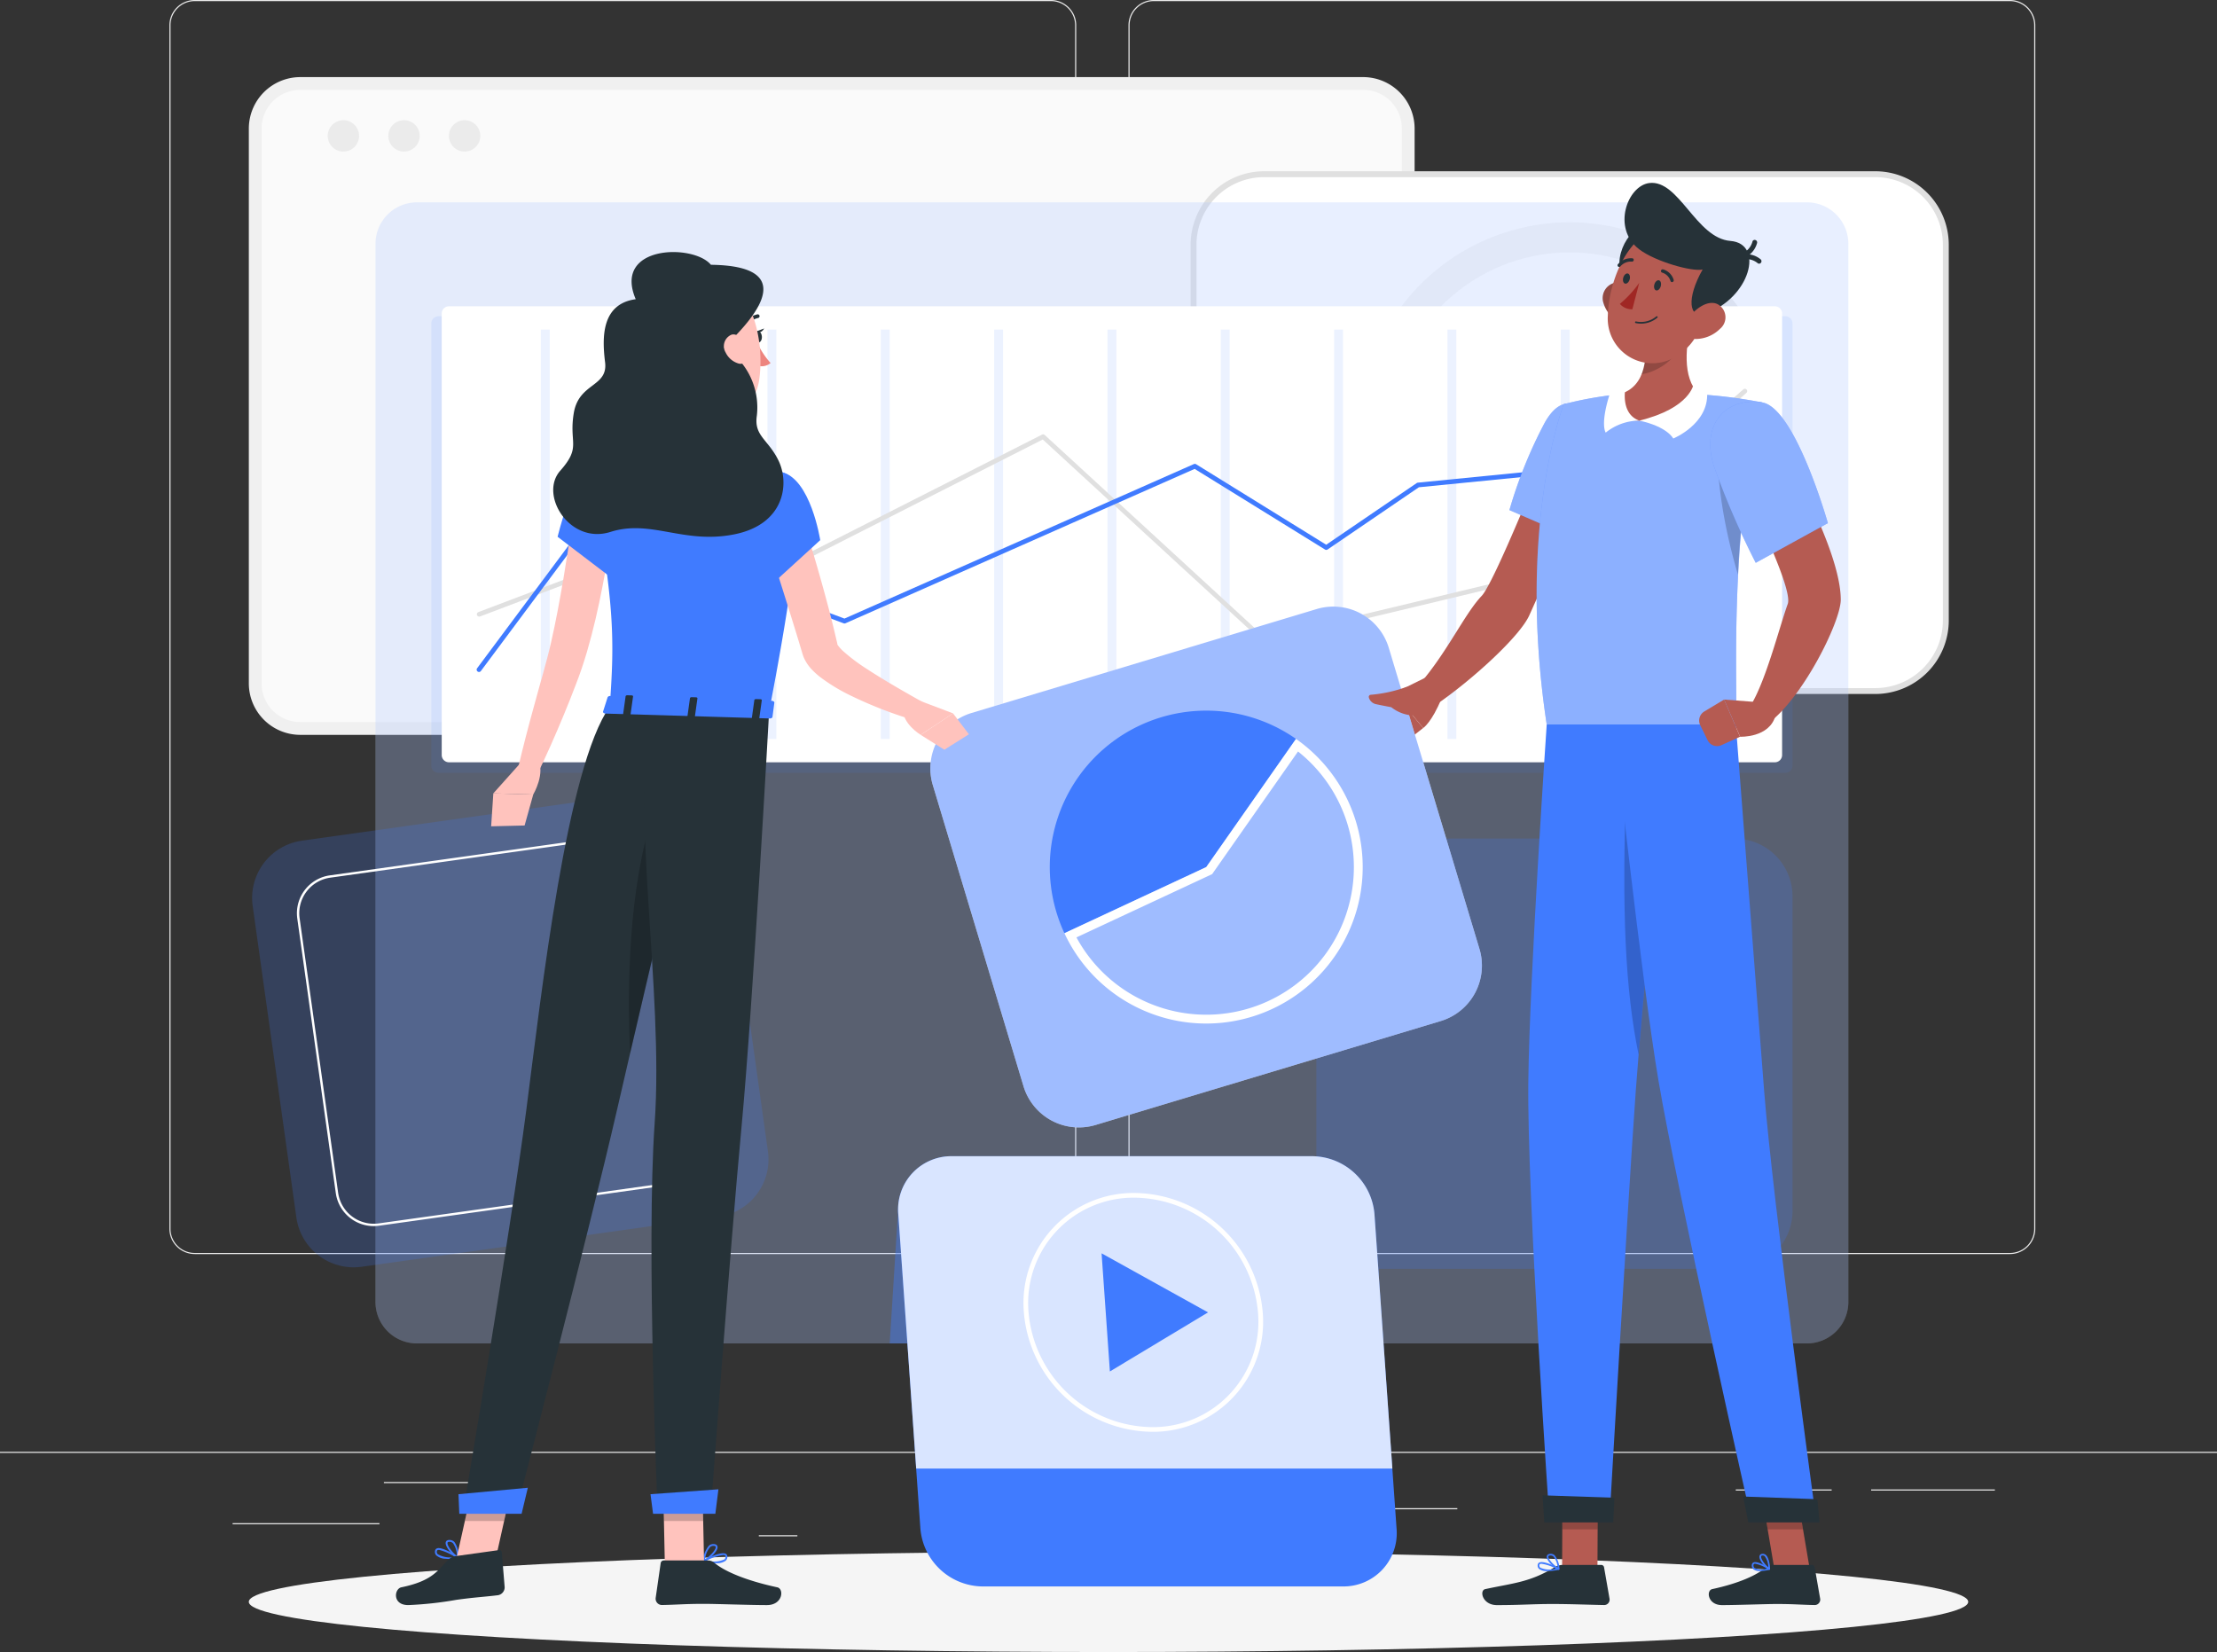 <svg xmlns="http://www.w3.org/2000/svg" width="272.299" height="202.922" viewBox="0 0 272.299 202.922"><rect x="0" y="0" width="272.299" height="202.922" fill="#333333" stroke="none"/><g id="_7182241_3582338" data-name="7182241_3582338" transform="translate(0 -54.952)"><g id="Background_Complete" transform="translate(0 54.952)"><g id="Group_3003" data-name="Group 3003"><rect id="Rectangle_2291" data-name="Rectangle 2291" width="272.299" height="0.136" transform="translate(0 178.326)" fill="#ebebeb"></rect><rect id="Rectangle_2292" data-name="Rectangle 2292" width="18.038" height="0.136" transform="translate(28.569 187.092)" fill="#ebebeb"></rect><rect id="Rectangle_2293" data-name="Rectangle 2293" width="4.734" height="0.136" transform="translate(93.202 188.57)" fill="#ebebeb"></rect><rect id="Rectangle_2294" data-name="Rectangle 2294" width="13.843" height="0.136" transform="translate(47.152 182.035)" fill="#ebebeb"></rect><rect id="Rectangle_2295" data-name="Rectangle 2295" width="15.195" height="0.136" transform="translate(229.82 182.95)" fill="#ebebeb"></rect><rect id="Rectangle_2296" data-name="Rectangle 2296" width="11.777" height="0.136" transform="translate(213.194 182.95)" fill="#ebebeb"></rect><rect id="Rectangle_2297" data-name="Rectangle 2297" width="28.022" height="0.136" transform="translate(150.97 185.25)" fill="#ebebeb"></rect><path id="Path_1824" data-name="Path 1824" d="M146.477,208.99H41.316a3.112,3.112,0,0,1-3.109-3.109V58.061a3.112,3.112,0,0,1,3.109-3.109H146.477a3.112,3.112,0,0,1,3.108,3.109V205.882A3.112,3.112,0,0,1,146.477,208.99ZM41.316,55.089a2.975,2.975,0,0,0-2.972,2.972V205.882a2.975,2.975,0,0,0,2.972,2.972H146.477a2.975,2.975,0,0,0,2.972-2.972V58.061a2.976,2.976,0,0,0-2.972-2.972H41.316Z" transform="translate(-17.4 -54.952)" fill="#ebebeb"></path><path id="Path_1825" data-name="Path 1825" d="M362.774,208.99H257.613a3.112,3.112,0,0,1-3.108-3.109V58.061a3.112,3.112,0,0,1,3.108-3.109H362.774a3.112,3.112,0,0,1,3.109,3.109V205.882A3.112,3.112,0,0,1,362.774,208.99ZM257.613,55.089a2.975,2.975,0,0,0-2.972,2.972V205.882a2.975,2.975,0,0,0,2.972,2.972H362.774a2.975,2.975,0,0,0,2.972-2.972V58.061a2.976,2.976,0,0,0-2.972-2.972H257.613Z" transform="translate(-115.902 -54.952)" fill="#ebebeb"></path></g><g id="Group_3008" data-name="Group 3008" transform="translate(30.558 9.466)"><g id="Group_3004" data-name="Group 3004"><path id="Path_1826" data-name="Path 1826" d="M193,153.13H62.416a6.323,6.323,0,0,1-6.3-6.3V78.638a6.323,6.323,0,0,1,6.3-6.3H193a6.324,6.324,0,0,1,6.3,6.3v68.187A6.323,6.323,0,0,1,193,153.13Z" transform="translate(-56.111 -72.333)" fill="#f0f0f0"></path><path id="Path_1827" data-name="Path 1827" d="M63.734,152.872a4.733,4.733,0,0,1-4.728-4.728V79.956a4.733,4.733,0,0,1,4.728-4.728H194.321a4.734,4.734,0,0,1,4.729,4.728v68.187a4.734,4.734,0,0,1-4.729,4.728Z" transform="translate(-57.429 -73.651)" fill="#fafafa"></path><circle id="Ellipse_37" data-name="Ellipse 37" cx="1.926" cy="1.926" r="1.926" transform="translate(9.691 5.299)" fill="#ebebeb"></circle><circle id="Ellipse_38" data-name="Ellipse 38" cx="1.926" cy="1.926" r="1.926" transform="translate(17.137 5.299)" fill="#ebebeb"></circle><circle id="Ellipse_39" data-name="Ellipse 39" cx="1.926" cy="1.926" r="1.926" transform="translate(24.583 5.299)" fill="#ebebeb"></circle></g><g id="Group_3007" data-name="Group 3007" transform="translate(115.675 11.568)"><g id="Group_3005" data-name="Group 3005"><path id="Path_1828" data-name="Path 1828" d="M352.915,157.724H277.84a8.688,8.688,0,0,1-8.662-8.662V102.9a8.688,8.688,0,0,1,8.662-8.662h75.075a8.688,8.688,0,0,1,8.662,8.662v46.162A8.687,8.687,0,0,1,352.915,157.724Z" transform="translate(-268.817 -93.876)" fill="#fff"></path><path id="Path_1829" data-name="Path 1829" d="M352.613,157.784H277.538a9.034,9.034,0,0,1-9.023-9.023V102.6a9.034,9.034,0,0,1,9.023-9.023h75.075a9.034,9.034,0,0,1,9.023,9.023v46.162A9.034,9.034,0,0,1,352.613,157.784ZM277.538,94.3a8.311,8.311,0,0,0-8.3,8.3V148.76a8.311,8.311,0,0,0,8.3,8.3h75.075a8.311,8.311,0,0,0,8.3-8.3V102.6a8.311,8.311,0,0,0-8.3-8.3H277.538Z" transform="translate(-268.515 -93.575)" fill="#e0e0e0"></path></g><g id="Group_3006" data-name="Group 3006" transform="translate(20.736 6.299)"><path id="Path_1830" data-name="Path 1830" d="M326.859,183.5a25.856,25.856,0,0,1-10.579-8.176l2.931-2.232a22.147,22.147,0,0,0,38.042-4.875l3.4,1.422A25.951,25.951,0,0,1,326.859,183.5Z" transform="translate(-311.004 -133.864)" fill="#e0e0e0"></path><path id="Path_1831" data-name="Path 1831" d="M384.975,142.563l-3.4-1.422a22.133,22.133,0,0,0-11.888-28.963l1.426-3.41a25.828,25.828,0,0,1,13.862,33.794Z" transform="translate(-335.325 -106.793)" fill="#ebebeb"></path><path id="Path_1832" data-name="Path 1832" d="M311.868,146.6a25.828,25.828,0,0,1,30.512-39.48l-1.426,3.41a22.133,22.133,0,0,0-29.018,28.818,22.393,22.393,0,0,0,2.863,5.021Z" transform="translate(-306.592 -105.141)" fill="#f5f5f5"></path></g></g></g></g><g id="Shadow_1_" transform="translate(30.558 245.541)"><ellipse id="_x3C_Path_x3E__288_" cx="105.592" cy="6.166" rx="105.592" ry="6.166" fill="#f5f5f5"></ellipse></g><g id="Dashboard" transform="translate(46.118 79.806)"><g id="Group_3015" data-name="Group 3015"><g id="Group_3009" data-name="Group 3009" opacity="0.3"><path id="Path_1833" data-name="Path 1833" d="M260.492,240.749H89.776a5.092,5.092,0,0,1-5.093-5.093V105.682a5.092,5.092,0,0,1,5.093-5.093H260.492a5.092,5.092,0,0,1,5.093,5.093V235.656A5.093,5.093,0,0,1,260.492,240.749Z" transform="translate(-84.683 -100.589)" fill="#fff"></path><path id="Path_1834" data-name="Path 1834" d="M260.492,240.749H89.776a5.092,5.092,0,0,1-5.093-5.093V105.682a5.092,5.092,0,0,1,5.093-5.093H260.492a5.092,5.092,0,0,1,5.093,5.093V235.656A5.093,5.093,0,0,1,260.492,240.749Z" transform="translate(-84.683 -100.589)" fill="#407bff" opacity="0.4"></path></g><g id="Group_3012" data-name="Group 3012" transform="translate(6.854 12.767)"><path id="Path_1835" data-name="Path 1835" d="M263.57,182.366H98.161a.892.892,0,0,1-.892-.892V127.166a.892.892,0,0,1,.892-.892H263.57a.892.892,0,0,1,.892.892v54.308A.892.892,0,0,1,263.57,182.366Z" transform="translate(-97.269 -125.053)" fill="#407bff" opacity="0.1"></path><path id="Path_1836" data-name="Path 1836" d="M263.36,180.044H100.513a.892.892,0,0,1-.892-.892V124.924a.892.892,0,0,1,.892-.892H263.36a.892.892,0,0,1,.892.892v54.228A.892.892,0,0,1,263.36,180.044Z" transform="translate(-98.34 -124.032)" fill="#fff"></path><g id="Group_3010" data-name="Group 3010" transform="translate(13.452 2.863)"><rect id="Rectangle_2298" data-name="Rectangle 2298" width="1.092" height="50.286" fill="#407bff" opacity="0.1"></rect><rect id="Rectangle_2299" data-name="Rectangle 2299" width="1.092" height="50.286" transform="translate(13.92)" fill="#407bff" opacity="0.1"></rect><rect id="Rectangle_2300" data-name="Rectangle 2300" width="1.092" height="50.286" transform="translate(27.839)" fill="#407bff" opacity="0.1"></rect><rect id="Rectangle_2301" data-name="Rectangle 2301" width="1.092" height="50.286" transform="translate(41.759)" fill="#407bff" opacity="0.1"></rect><rect id="Rectangle_2302" data-name="Rectangle 2302" width="1.092" height="50.286" transform="translate(55.679)" fill="#407bff" opacity="0.1"></rect><rect id="Rectangle_2303" data-name="Rectangle 2303" width="1.092" height="50.286" transform="translate(69.599)" fill="#407bff" opacity="0.1"></rect><rect id="Rectangle_2304" data-name="Rectangle 2304" width="1.092" height="50.286" transform="translate(83.518)" fill="#407bff" opacity="0.1"></rect><rect id="Rectangle_2305" data-name="Rectangle 2305" width="1.092" height="50.286" transform="translate(97.438)" fill="#407bff" opacity="0.1"></rect><rect id="Rectangle_2306" data-name="Rectangle 2306" width="1.092" height="50.286" transform="translate(111.358)" fill="#407bff" opacity="0.1"></rect><rect id="Rectangle_2307" data-name="Rectangle 2307" width="1.092" height="50.286" transform="translate(125.277)" fill="#407bff" opacity="0.1"></rect><rect id="Rectangle_2308" data-name="Rectangle 2308" width="1.092" height="50.286" transform="translate(139.197)" fill="#407bff" opacity="0.1"></rect></g><g id="Group_3011" data-name="Group 3011" transform="translate(5.573 10.132)"><path id="Path_1837" data-name="Path 1837" d="M204.3,173.835a.288.288,0,0,1-.195-.076l-27.072-24.89L148.579,163.3a.289.289,0,0,1-.235.011l-10.484-4.06-29.967,11.364a.289.289,0,0,1-.2-.54l30.07-11.4a.29.29,0,0,1,.206,0l10.467,4.053,28.512-14.461a.289.289,0,0,1,.326.045l27.106,24.922,32.912-7.891,25.782-22.63a.288.288,0,1,1,.38.433l-25.835,22.677a.281.281,0,0,1-.123.064l-33.131,7.943A.223.223,0,0,1,204.3,173.835Z" transform="translate(-107.502 -142.637)" fill="#e0e0e0"></path><path id="Path_1838" data-name="Path 1838" d="M107.79,183.744a.288.288,0,0,1-.231-.46l13.259-17.793a.29.29,0,0,1,.332-.1l31.526,11.794,42.918-18.978a.29.29,0,0,1,.268.018l15.983,9.89,11.12-7.577a.289.289,0,0,1,.134-.048l40.133-3.972a.288.288,0,1,1,.057.573l-40.059,3.965L212.016,168.7a.29.29,0,0,1-.314.007L195.688,158.8,152.8,177.762a.285.285,0,0,1-.218.007l-31.434-11.76-13.13,17.62A.284.284,0,0,1,107.79,183.744Z" transform="translate(-107.502 -148.958)" fill="#407bff"></path></g></g><path id="Path_1839" data-name="Path 1839" d="M348.256,296.94H303.991a7.11,7.11,0,0,1-7.11-7.11V251.2a7.111,7.111,0,0,1,7.11-7.111h44.264a7.11,7.11,0,0,1,7.11,7.111V289.83A7.11,7.11,0,0,1,348.256,296.94Z" transform="translate(-181.318 -165.941)" fill="#407bff" opacity="0.2"></path><g id="Group_3014" data-name="Group 3014" transform="translate(63.158 117.163)"><path id="Path_1840" data-name="Path 1840" d="M209.35,328.327l-7.66-.544-1.036,16.431h8.7Z" transform="translate(-200.654 -321.217)" fill="#407bff" opacity="0.4"></path><g id="Group_3013" data-name="Group 3013" transform="translate(1.036)"><path id="Path_1841" data-name="Path 1841" d="M257.167,368.574H212.9a7.749,7.749,0,0,1-7.611-7.11l-2.718-38.627a6.541,6.541,0,0,1,6.61-7.111h44.264a7.75,7.75,0,0,1,7.611,7.111l2.718,38.627A6.54,6.54,0,0,1,257.167,368.574Z" transform="translate(-202.556 -315.726)" fill="#407bff"></path><path id="Path_1842" data-name="Path 1842" d="M253.449,315.726H209.184a6.541,6.541,0,0,0-6.61,7.11l2.2,31.26h58.486l-2.2-31.26A7.75,7.75,0,0,0,253.449,315.726Z" transform="translate(-202.556 -315.726)" fill="#fff" opacity="0.8"></path><path id="Path_1843" data-name="Path 1843" d="M246.561,353.357a15.983,15.983,0,0,1-15.678-14.647,13.515,13.515,0,0,1,13.656-14.688,15.983,15.983,0,0,1,15.678,14.647,13.515,13.515,0,0,1-13.656,14.688ZM244.538,324.6a12.939,12.939,0,0,0-13.08,14.071,15.4,15.4,0,0,0,15.1,14.111,12.939,12.939,0,0,0,13.08-14.071h0A15.4,15.4,0,0,0,244.538,324.6Z" transform="translate(-215.439 -319.504)" fill="#fff"></path><path id="Path_1844" data-name="Path 1844" d="M261.515,344.889l-13.075-7.255,1.021,14.509Z" transform="translate(-223.452 -325.703)" fill="#407bff"></path></g></g></g></g><g id="Character_2" transform="translate(114.268 77.414)"><g id="Group_3021" data-name="Group 3021" transform="translate(0 0)"><path id="Path_1845" data-name="Path 1845" d="M356.642,400.422H352.3l.047-10.057h4.342Z" transform="translate(-274.706 -230.162)" fill="#b55b52"></path><path id="Path_1846" data-name="Path 1846" d="M403.094,400.422h-4.343l-1.7-10.057h4.343Z" transform="translate(-295.085 -230.162)" fill="#b55b52"></path><path id="Path_1847" data-name="Path 1847" d="M393.151,407.907h4.879a.357.357,0,0,1,.356.3l.674,3.86a.674.674,0,0,1-.673.772c-1.7-.029-2.524-.129-4.67-.129-1.32,0-4.88.137-6.7.137-1.783,0-1.975-1.8-1.221-1.965,3.381-.732,5.523-1.741,6.64-2.7A1.1,1.1,0,0,1,393.151,407.907Z" transform="translate(-289.769 -238.151)" fill="#263238"></path><path id="Path_1848" data-name="Path 1848" d="M344.154,407.907H348.9a.357.357,0,0,1,.356.3l.674,3.86a.666.666,0,0,1-.662.772c-1.71-.029-4.177-.129-6.327-.129-2.514,0-3.895.137-6.843.137-1.782,0-2.191-1.8-1.438-1.965,3.433-.743,5.413-.823,8.435-2.633A2.085,2.085,0,0,1,344.154,407.907Z" transform="translate(-266.508 -238.151)" fill="#263238"></path><path id="Path_1849" data-name="Path 1849" d="M341.535,159.057l-5.933-1.733s-6.308,15.806-7.861,17.435c-2.113,2.217-4.241,6.95-7.694,10.912a6.251,6.251,0,0,0,1.994,2.527c4.63-3.174,10.364-8.458,11.531-11.02C336.23,171.334,341.535,159.057,341.535,159.057Z" transform="translate(-260.018 -124.035)" fill="#b55b52"></path><path id="Path_1850" data-name="Path 1850" d="M352.609,151.173c1.686,3.756-3.312,11.732-3.312,11.732l-8.877-3.852a56.329,56.329,0,0,1,4.335-10.731C347.512,143.405,350.759,147.051,352.609,151.173Z" transform="translate(-269.296 -118.859)" fill="#407bff"></path><path id="Path_1851" data-name="Path 1851" d="M352.609,151.173c1.686,3.756-3.312,11.732-3.312,11.732l-8.877-3.852a56.329,56.329,0,0,1,4.335-10.731C347.512,143.405,350.759,147.051,352.609,151.173Z" transform="translate(-269.296 -118.859)" fill="#fff" opacity="0.4"></path><path id="Path_1852" data-name="Path 1852" d="M318.9,207.212l-4.487,2.213,3.576,4.289s1.052-.692,2.252-3.639Z" transform="translate(-257.452 -146.754)" fill="#b55b52"></path><path id="Path_1853" data-name="Path 1853" d="M310.737,216.446l.93.776a1.753,1.753,0,0,0,2.2.033l2.157-1.69-3.576-4.289-2.014,2.8A1.752,1.752,0,0,0,310.737,216.446Z" transform="translate(-255.491 -148.605)" fill="#b55b52"></path><g id="Group_3018" data-name="Group 3018" transform="translate(0 52.046)"><g id="Group_3016" data-name="Group 3016"><path id="Path_1854" data-name="Path 1854" d="M272.506,242.674l-42.384,12.764a7.11,7.11,0,0,1-8.859-4.758l-11.138-36.987a7.111,7.111,0,0,1,4.758-8.859l42.384-12.764a7.111,7.111,0,0,1,8.859,4.758l11.138,36.987A7.111,7.111,0,0,1,272.506,242.674Z" transform="translate(-209.821 -191.766)" fill="#fff"></path><path id="Path_1855" data-name="Path 1855" d="M272.506,242.674l-42.384,12.764a7.11,7.11,0,0,1-8.859-4.758l-11.138-36.987a7.111,7.111,0,0,1,4.758-8.859l42.384-12.764a7.111,7.111,0,0,1,8.859,4.758l11.138,36.987A7.111,7.111,0,0,1,272.506,242.674Z" transform="translate(-209.821 -191.766)" fill="#407bff" opacity="0.5"></path></g><g id="Group_3017" data-name="Group 3017" transform="translate(14.675 12.795)"><path id="Path_1856" data-name="Path 1856" d="M255.982,234.463l-17.419,8.123a19.22,19.22,0,0,1,28.443-23.866Z" transform="translate(-236.768 -215.26)" fill="#407bff"></path><path id="Path_1857" data-name="Path 1857" d="M268.755,223.155a18.179,18.179,0,0,1,1.548,1.38,18.131,18.131,0,1,1-28.763,21.456l16.4-7.649.265-.123.167-.239,10.381-14.825m-.248-1.544-11.024,15.744-17.419,8.123a19.219,19.219,0,1,0,28.443-23.867Z" transform="translate(-238.269 -218.152)" fill="#fff"></path></g></g><g id="Group_3019" data-name="Group 3019" transform="translate(77.617 160.205)"><path id="Path_1858" data-name="Path 1858" d="M352.367,390.37l-.025,5.183h4.344l.025-5.183Z" transform="translate(-352.342 -390.37)" opacity="0.2"></path><path id="Path_1859" data-name="Path 1859" d="M401.392,390.37h-4.344l.879,5.183h4.344Z" transform="translate(-372.701 -390.37)" opacity="0.2"></path></g><path id="Path_1860" data-name="Path 1860" d="M349.886,144.986s-5.793,14.922-2.09,39.343h23.227c.33-3.565-1.038-22.767,3.2-39.566a59.456,59.456,0,0,0-7.728-.982,85.128,85.128,0,0,0-9.874,0A44.679,44.679,0,0,0,349.886,144.986Z" transform="translate(-272.092 -117.801)" fill="#407bff"></path><path id="Path_1861" data-name="Path 1861" d="M349.886,144.986s-5.793,14.922-2.09,39.343h23.227c.33-3.565-1.038-22.767,3.2-39.566a59.456,59.456,0,0,0-7.728-.982,85.128,85.128,0,0,0-9.874,0A44.679,44.679,0,0,0,349.886,144.986Z" transform="translate(-272.092 -117.801)" fill="#fff" opacity="0.4"></path><path id="Path_1862" data-name="Path 1862" d="M387.581,151.181c-.518,2.764.038,9.38,2.306,17.024a112.184,112.184,0,0,1,2.535-19.5l0-.033C390.9,148.515,388.075,148.589,387.581,151.181Z" transform="translate(-290.692 -120.072)" opacity="0.2"></path><path id="Path_1863" data-name="Path 1863" d="M373.432,126.945c-.774,3.177-1.272,7.114.85,9.234,0,0-1.431,3.222-7.334,3.222-5.394,0-2.54-3.222-2.54-3.222,3.583-.846,3.607-5.227,3.108-7.7Z" transform="translate(-279.877 -110.2)" fill="#b55b52"></path><path id="Path_1864" data-name="Path 1864" d="M369.71,146.049c3.479.751,4.17,2.2,4.17,2.2s4.33-1.76,4.167-5.581c0,0-1.019-.623-1.662-1.13C376.386,141.542,376.006,144.518,369.71,146.049Z" transform="translate(-282.635 -116.847)" fill="#fff"></path><path id="Path_1865" data-name="Path 1865" d="M366.087,146.62a6.621,6.621,0,0,0-4.122,1.474s-.709-.919.477-4.7a13.118,13.118,0,0,1,1.921-.6S363.794,145.8,366.087,146.62Z" transform="translate(-279.012 -117.419)" fill="#fff"></path><path id="Path_1866" data-name="Path 1866" d="M370.512,128.488a9.545,9.545,0,0,1-.273,5.216,5.864,5.864,0,0,0,1.605-.486c2.042-.942,3.1-2.424,4.227-4.623.1-.563.225-1.115.357-1.648Z" transform="translate(-282.876 -110.201)" opacity="0.2"></path><g id="Group_3020" data-name="Group 3020" transform="translate(82.599 12.221)"><path id="Path_1867" data-name="Path 1867" d="M361.586,121.23a3.839,3.839,0,0,0,2,2.313c1.274.6,2.2-.521,2.085-1.875-.1-1.219-.889-3-2.283-3.028A1.932,1.932,0,0,0,361.586,121.23Z" transform="translate(-361.491 -118.639)" fill="#b55b52"></path><path id="Path_1868" data-name="Path 1868" d="M361.586,121.23a3.839,3.839,0,0,0,2,2.313c1.274.6,2.2-.521,2.085-1.875-.1-1.219-.889-3-2.283-3.028A1.932,1.932,0,0,0,361.586,121.23Z" transform="translate(-361.491 -118.639)" opacity="0.2"></path></g><path id="Path_1869" data-name="Path 1869" d="M367.863,106.966c-1.752-.642-4.574,5.8-.663,6.17S370.5,107.933,367.863,106.966Z" transform="translate(-280.594 -101.081)" fill="#263238"></path><path id="Path_1870" data-name="Path 1870" d="M375.717,113.516c-1.352,4.165-1.936,6.661-4.595,8.369a5.489,5.489,0,0,1-8.512-4.912c.095-3.986,2.291-10.127,6.788-10.919A5.614,5.614,0,0,1,375.717,113.516Z" transform="translate(-279.401 -100.643)" fill="#b55b52"></path><path id="Path_1871" data-name="Path 1871" d="M368.191,104.367c-3.4-2.583-1.461-7.812,1.225-8.148,3.649-.457,5.738,6.774,9.966,7.111s2.4,7.062-3.092,8.936c-2.021.689-2.336-1.874-.319-5.429C374.669,107.138,370.158,105.86,368.191,104.367Z" transform="translate(-281.116 -96.198)" fill="#263238"></path><path id="Path_1872" data-name="Path 1872" d="M369.233,127.175a3.076,3.076,0,0,0,2.262-.724.1.1,0,1,0-.139-.147,2.929,2.929,0,0,1-2.48.613.1.1,0,0,0-.123.081.1.1,0,0,0,.078.121A3.56,3.56,0,0,0,369.233,127.175Z" transform="translate(-282.198 -109.895)" fill="#263238"></path><path id="Path_1873" data-name="Path 1873" d="M384.319,126.461A4.268,4.268,0,0,1,381.4,127.7c-1.432.007-1.706-1.374-.938-2.536.691-1.045,2.269-2.309,3.528-1.758A1.828,1.828,0,0,1,384.319,126.461Z" transform="translate(-287.338 -108.526)" fill="#b55b52"></path><path id="Path_1874" data-name="Path 1874" d="M362.2,218.356s-.589,5.459-1.347,12.862c-.864,8.386-1.941,19.274-2.626,27.572,0,.042-.008.077-.009.113-.131,1.577-.249,3.052-.345,4.4-.972,13.531-3.243,52.909-3.243,52.909h-7.355s-2.772-40.184-2.606-53.959c.159-13.241,2.263-43.9,2.263-43.9Z" transform="translate(-271.226 -151.829)" fill="#407bff"></path><path id="Path_1875" data-name="Path 1875" d="M356.7,392.511c.034,0-.129,3.029-.129,3.029H348.1l-.213-3.325Z" transform="translate(-272.695 -231.005)" fill="#263238"></path><path id="Path_1876" data-name="Path 1876" d="M370.717,236.893c-.864,8.386-1.941,19.274-2.626,27.572,0,.042-.008.077-.009.113-1.619-7.865-2.121-17.65-1.493-33.76Z" transform="translate(-281.094 -157.504)" opacity="0.2"></path><path id="Path_1877" data-name="Path 1877" d="M363.959,218.356s3.386,31.377,5.5,43.81c2.313,13.615,11.425,54.048,11.425,54.048h7.954s-5.363-39.334-6.41-52.814c-1.137-14.63-3.48-45.044-3.48-45.044H363.959Z" transform="translate(-280.016 -151.829)" fill="#407bff"></path><path id="Path_1878" data-name="Path 1878" d="M402.234,392.815c.034,0,.276,2.848.276,2.848h-8.742l-.638-3.177Z" transform="translate(-293.3 -231.128)" fill="#263238"></path><path id="Path_1879" data-name="Path 1879" d="M373.866,118.877c-.089.344-.341.583-.561.535s-.327-.366-.238-.71.341-.583.562-.535S373.955,118.534,373.866,118.877Z" transform="translate(-284.149 -106.2)" fill="#263238"></path><path id="Path_1880" data-name="Path 1880" d="M366.854,117.344c-.089.344-.341.583-.561.535s-.327-.366-.238-.71.341-.583.561-.535S366.943,117,366.854,117.344Z" transform="translate(-280.956 -105.502)" fill="#263238"></path><path id="Path_1881" data-name="Path 1881" d="M367.708,118.745a13.449,13.449,0,0,1-2.378,2.586,1.918,1.918,0,0,0,1.534.661Z" transform="translate(-280.64 -106.466)" fill="#a02724"></path><path id="Path_1882" data-name="Path 1882" d="M375.9,117.259a.19.19,0,0,1-.128-.125,1.534,1.534,0,0,0-1.021-1.031.2.2,0,0,1-.145-.245.217.217,0,0,1,.253-.157,1.909,1.909,0,0,1,1.3,1.288.215.215,0,0,1-.132.265A.211.211,0,0,1,375.9,117.259Z" transform="translate(-284.863 -105.078)" fill="#263238"></path><path id="Path_1883" data-name="Path 1883" d="M392.272,110.98a.274.274,0,0,1,.173-.188,2.186,2.186,0,0,0,1.429-1.5.281.281,0,0,1,.344-.217.309.309,0,0,1,.233.354,2.722,2.722,0,0,1-1.784,1.911.306.306,0,0,1-.383-.178A.3.3,0,0,1,392.272,110.98Z" transform="translate(-292.905 -102.061)" fill="#263238"></path><path id="Path_1884" data-name="Path 1884" d="M394.654,113.441a.272.272,0,0,1-.251-.046,2.185,2.185,0,0,0-2.028-.41.281.281,0,0,1-.366-.175.309.309,0,0,1,.174-.386,2.721,2.721,0,0,1,2.568.487.306.306,0,0,1,.054.419A.291.291,0,0,1,394.654,113.441Z" transform="translate(-292.782 -103.527)" fill="#263238"></path><path id="Path_1885" data-name="Path 1885" d="M364.941,114.251a.189.189,0,0,1-.078-.045.206.206,0,0,1,0-.291,2.107,2.107,0,0,1,1.764-.716.194.194,0,0,1,.161.235.217.217,0,0,1-.24.174h0a1.684,1.684,0,0,0-1.392.582A.211.211,0,0,1,364.941,114.251Z" transform="translate(-280.399 -103.935)" fill="#263238"></path><path id="Path_1886" data-name="Path 1886" d="M397.5,156.594l-5.487,3.316s6.848,13.41,6.09,15.507c-1.031,2.854-2.6,9.117-4.429,12.265a5.827,5.827,0,0,0,1.777,2.591c4.361-3,9.167-12.651,9.162-15.379C404.6,168.672,397.5,156.594,397.5,156.594Z" transform="translate(-292.792 -123.702)" fill="#b55b52"></path><path id="Path_1887" data-name="Path 1887" d="M392.06,145.637c4.08.6,8.106,14.834,8.106,14.834l-8.862,4.874a100.179,100.179,0,0,1-5.112-11.8C384.481,148.278,387.684,145,392.06,145.637Z" transform="translate(-289.927 -118.676)" fill="#407bff"></path><path id="Path_1888" data-name="Path 1888" d="M392.06,145.637c4.08.6,8.106,14.834,8.106,14.834l-8.862,4.874a100.179,100.179,0,0,1-5.112-11.8C384.481,148.278,387.684,145,392.06,145.637Z" transform="translate(-289.927 -118.676)" fill="#fff" opacity="0.4"></path><path id="Path_1889" data-name="Path 1889" d="M396.1,408.379a1.271,1.271,0,0,1-.826-.221.593.593,0,0,1-.187-.544.346.346,0,0,1,.19-.291c.487-.246,1.851.614,2.005.713a.1.1,0,0,1,.042.1.11.11,0,0,1-.082.083A5.2,5.2,0,0,1,396.1,408.379Zm-.6-.9a.306.306,0,0,0-.135.026.133.133,0,0,0-.07.12.4.4,0,0,0,.121.374,2.066,2.066,0,0,0,1.538.078A3.967,3.967,0,0,0,395.5,407.481Z" transform="translate(-294.188 -237.865)" fill="#407bff"></path><path id="Path_1890" data-name="Path 1890" d="M398,407.375a.1.1,0,0,1-.048-.012c-.438-.244-1.261-1.2-1.146-1.68a.355.355,0,0,1,.34-.269.539.539,0,0,1,.431.132c.485.412.529,1.666.53,1.719a.109.109,0,0,1-.108.111Zm-.792-1.761a.467.467,0,0,0-.047,0c-.135.016-.149.078-.155.1-.068.286.451,1.005.882,1.344a2.368,2.368,0,0,0-.448-1.361A.351.351,0,0,0,397.2,405.615Z" transform="translate(-294.967 -237.014)" fill="#407bff"></path><path id="Path_1891" data-name="Path 1891" d="M348,408.38a1.587,1.587,0,0,1-1.042-.267.552.552,0,0,1-.168-.5.348.348,0,0,1,.182-.273c.541-.3,2.244.59,2.437.693a.1.1,0,0,1,.049.106.109.109,0,0,1-.086.087A7.514,7.514,0,0,1,348,408.38Zm-.743-.9a.419.419,0,0,0-.194.038.131.131,0,0,0-.07.11.363.363,0,0,0,.108.331,2.75,2.75,0,0,0,1.935.118A5.442,5.442,0,0,0,347.253,407.481Z" transform="translate(-272.192 -237.865)" fill="#407bff"></path><path id="Path_1892" data-name="Path 1892" d="M350.281,407.374a.114.114,0,0,1-.042-.009c-.512-.235-1.506-1.174-1.4-1.666.024-.115.113-.259.4-.287a.713.713,0,0,1,.562.176,2.809,2.809,0,0,1,.594,1.673.11.11,0,0,1-.047.093A.1.1,0,0,1,350.281,407.374Zm-.975-1.761c-.02,0-.041,0-.062,0-.186.019-.2.091-.206.115-.062.3.609,1.033,1.128,1.354a2.3,2.3,0,0,0-.509-1.339A.526.526,0,0,0,349.306,405.613Z" transform="translate(-273.125 -237.012)" fill="#407bff"></path><path id="Path_1893" data-name="Path 1893" d="M392.965,213.053l-4.119-.317,1.959,4.566s3.616.158,4.351-2.608Z" transform="translate(-291.349 -149.27)" fill="#b55b52"></path><path id="Path_1894" data-name="Path 1894" d="M383.349,215.888l.9,1.839a1.3,1.3,0,0,0,1.7.611l2.288-1.036-1.959-4.566-2.437,1.467A1.3,1.3,0,0,0,383.349,215.888Z" transform="translate(-288.786 -149.27)" fill="#b55b52"></path><path id="Path_1895" data-name="Path 1895" d="M313.286,209.905a17.068,17.068,0,0,1-4.33.945.261.261,0,0,0-.248.32,1.156,1.156,0,0,0,.807.817c.459.108,1.625.329,1.895.38a.236.236,0,0,1,.1.046,4.711,4.711,0,0,0,2.48.968c1.06-.005-.018-2.554-.377-3.344A.255.255,0,0,0,313.286,209.905Z" transform="translate(-254.852 -147.972)" fill="#b55b52"></path></g></g><g id="Character_1" transform="translate(30.966 85.913)"><g id="Group_3025" data-name="Group 3025"><path id="Path_1896" data-name="Path 1896" d="M149.245,140.563c.475,2.877.88,8.134-1.178,9.982a11.071,11.071,0,0,0,6.788,4.845c4.51-2.287,2.1-4.58,2.1-4.58-3.166-.857-3.014-3.22-2.392-5.426Z" transform="translate(-98.396 -124.901)" fill="#ffc3bd"></path><path id="Path_1897" data-name="Path 1897" d="M128.5,171.632c-.338,2.757-.774,5.443-1.309,8.147-.519,2.7-1.131,5.393-1.916,8.083-.4,1.347-.851,2.707-1.349,3.974-.485,1.283-.991,2.548-1.512,3.807-1.04,2.518-2.141,5-3.333,7.463l-2.3-.817c.617-2.649,1.3-5.276,2.023-7.883.7-2.614,1.495-5.2,2.063-7.7.583-2.551,1.061-5.171,1.512-7.8.433-2.626.845-5.294,1.232-7.9Z" transform="translate(-84.147 -138.762)" fill="#ffc3bd"></path><path id="Path_1898" data-name="Path 1898" d="M129.559,160.315c-1.917.729-3.807,8.478-3.807,8.478l7.611,5.8s2.739-7.549,1.744-10.023C134.071,161.989,131.747,159.483,129.559,160.315Z" transform="translate(-88.233 -133.822)" fill="#407bff"></path><path id="Path_1899" data-name="Path 1899" d="M114.732,226.472l-3.474,3.882,4.9.145s1.573-2.667.532-4.38Z" transform="translate(-81.633 -163.864)" fill="#ffc3bd"></path><path id="Path_1900" data-name="Path 1900" d="M114.159,285.548,70.324,291.7a7.11,7.11,0,0,1-8.029-6.054L56.93,247.39a7.11,7.11,0,0,1,6.054-8.029l43.835-6.148a7.11,7.11,0,0,1,8.029,6.054l5.366,38.253A7.111,7.111,0,0,1,114.159,285.548Z" transform="translate(-56.86 -167.062)" fill="#407bff" opacity="0.2"></path><path id="Path_1901" data-name="Path 1901" d="M76.39,290.937a4.707,4.707,0,0,1-4.651-4.047l-4.731-33.727a4.7,4.7,0,0,1,4-5.308l38.287-5.37a4.7,4.7,0,0,1,5.307,4l4.731,33.727a4.7,4.7,0,0,1-4,5.308l-38.287,5.37A4.685,4.685,0,0,1,76.39,290.937Zm33.562-48.21a4.445,4.445,0,0,0-.615.043l-38.287,5.37a4.411,4.411,0,0,0-3.756,4.981l4.731,33.727a4.419,4.419,0,0,0,4.981,3.756l38.287-5.37a4.412,4.412,0,0,0,3.756-4.982l-4.731-33.727A4.418,4.418,0,0,0,109.952,242.727Z" transform="translate(-61.46 -171.294)" fill="#fff"></path><path id="Path_1902" data-name="Path 1902" d="M110.767,237.94l4.11-.1,1.059-3.8-4.9-.145Z" transform="translate(-81.409 -167.404)" fill="#ffc3bd"></path><path id="Path_1903" data-name="Path 1903" d="M158.546,162.881c.107,3.05-.422,10.168-3.627,26.745l-19.575-.582c.565-7.957.721-12.87-2.6-29.333a57.824,57.824,0,0,1,8.345-.848,62.3,62.3,0,0,1,8.889.265c2.265.275,4.706.746,6.311,1.082A2.836,2.836,0,0,1,158.546,162.881Z" transform="translate(-91.418 -133.218)" fill="#407bff"></path><path id="Path_1904" data-name="Path 1904" d="M175.692,167.935c.914,2.622,1.735,5.234,2.5,7.883s1.494,5.3,2.144,7.989l.238,1.01.118.5.059.253c.007.019-.026-.059-.027-.053-.037-.042.027.108.154.262a5.2,5.2,0,0,0,.491.539,22.569,22.569,0,0,0,2.958,2.238c2.188,1.428,4.554,2.781,6.892,4.094l-.925,2.26a50.7,50.7,0,0,1-7.859-3.034,21.99,21.99,0,0,1-3.837-2.324,9.086,9.086,0,0,1-.98-.886,5.162,5.162,0,0,1-.981-1.433,4.1,4.1,0,0,1-.193-.538l-.073-.242-.145-.485-.292-.97c-.788-2.586-1.6-5.17-2.42-7.755l-2.491-7.73Z" transform="translate(-108.85 -137.366)" fill="#ffc3bd"></path><path id="Path_1905" data-name="Path 1905" d="M171.644,161.287c3.606.767,4.773,8.362,4.773,8.362l-6.2,5.66s-5.067-8.611-3.865-10.992C167.608,161.838,168.717,160.664,171.644,161.287Z" transform="translate(-106.641 -134.264)" fill="#407bff"></path><path id="Path_1906" data-name="Path 1906" d="M204.9,212.453l4.883,1.848-3.972,2.64s-2.355-1.4-2.182-3.346Z" transform="translate(-123.695 -157.64)" fill="#ffc3bd"></path><path id="Path_1907" data-name="Path 1907" d="M213.567,218.415l-3.018,1.9-2.906-1.826,3.972-2.64Z" transform="translate(-125.527 -159.185)" fill="#ffc3bd"></path><path id="Path_1908" data-name="Path 1908" d="M170.141,130.351c.032.388.263.685.516.664s.433-.352.4-.74-.263-.685-.516-.664S170.109,129.963,170.141,130.351Z" transform="translate(-108.447 -119.913)" fill="#263238"></path><path id="Path_1909" data-name="Path 1909" d="M170.678,129.38l.909-.345S171.169,129.8,170.678,129.38Z" transform="translate(-108.693 -119.651)" fill="#263238"></path><path id="Path_1910" data-name="Path 1910" d="M170.881,132.5a10.394,10.394,0,0,0,1.585,2.361,1.673,1.673,0,0,1-1.36.373Z" transform="translate(-108.785 -121.23)" fill="#ed847e"></path><path id="Path_1911" data-name="Path 1911" d="M167.2,127.738a.229.229,0,0,0,.228-.142,2.7,2.7,0,0,1,1.734-1.3.228.228,0,0,0-.1-.445,3.124,3.124,0,0,0-2.054,1.573.228.228,0,0,0,.126.3A.248.248,0,0,0,167.2,127.738Z" transform="translate(-107.013 -118.198)" fill="#263238"></path><path id="Path_1912" data-name="Path 1912" d="M145.786,124.033c.683,4.736.871,6.756,3.476,9,3.918,3.379,9.587,1.5,10.333-3.342.671-4.361-.558-11.374-5.374-12.887A6.528,6.528,0,0,0,145.786,124.033Z" transform="translate(-97.325 -113.938)" fill="#ffc3bd"></path><path id="Path_1913" data-name="Path 1913" d="M144.136,113.367c-2.117-2.594-12.085-2.45-9.234,4.228-4.2.577-4.149,4.66-3.765,7.735s-3.219,2.5-3.843,6.246.971,4.115-1.664,7.087,1.168,9.1,6.164,7.518,8.973,1.534,15.195.3,6.816-6.248,5.45-9.064c-1.275-2.628-3.04-3.017-2.66-5.524a8.737,8.737,0,0,0-4.035-8.4C148.3,121.008,156.03,113.511,144.136,113.367Z" transform="translate(-87.786 -111.804)" fill="#263238"></path><path id="Path_1914" data-name="Path 1914" d="M163.494,132.6a2.55,2.55,0,0,0,1.595,1.357c.887.225,1.3-.748,1.03-1.719-.244-.874-1-2.045-1.878-1.833A1.518,1.518,0,0,0,163.494,132.6Z" transform="translate(-105.335 -120.265)" fill="#ffc3bd"></path><path id="Path_1915" data-name="Path 1915" d="M99.389,405.428a1.81,1.81,0,0,1-1.133-.414.632.632,0,0,1-.149-.574.368.368,0,0,1,.224-.283c.62-.262,2.433.909,2.637,1.043a.114.114,0,0,1-.052.209A8.273,8.273,0,0,1,99.389,405.428Zm-.754-1.08a.45.45,0,0,0-.216.02.14.14,0,0,0-.088.115.412.412,0,0,0,.093.377,3.079,3.079,0,0,0,2.13.349A6.215,6.215,0,0,0,98.636,404.348Z" transform="translate(-75.637 -244.925)" fill="#407bff"></path><path id="Path_1916" data-name="Path 1916" d="M101.994,404.572a.115.115,0,0,1-.046-.015c-.546-.316-1.571-1.467-1.427-2,.034-.126.142-.277.46-.277a.826.826,0,0,1,.609.26,3.218,3.218,0,0,1,.53,1.921.114.114,0,0,1-.058.1A.11.11,0,0,1,101.994,404.572Zm-.945-2.061q-.034,0-.069,0c-.21,0-.231.082-.239.108-.087.321.6,1.213,1.145,1.626a2.65,2.65,0,0,0-.461-1.542A.6.6,0,0,0,101.049,402.51Z" transform="translate(-76.737 -244.087)" fill="#407bff"></path><path id="Path_1917" data-name="Path 1917" d="M102.63,398.593h4.822l2.487-11.166h-4.822Z" transform="translate(-77.704 -237.323)" fill="#ffc3bd"></path><path id="Path_1918" data-name="Path 1918" d="M96.577,405.315l5.365-.748a.3.3,0,0,1,.361.282l.352,4.278a.988.988,0,0,1-.817.98c-1.869.228-2.763.241-5.123.57a44.37,44.37,0,0,1-5.9.644c-1.98,0-1.73-2-.851-2.183,3.942-.813,4.471-2.146,5.8-3.41A1.511,1.511,0,0,1,96.577,405.315Z" transform="translate(-71.636 -245.127)" fill="#263238"></path><g id="Group_3022" data-name="Group 3022" transform="translate(26.128 150.107)" opacity="0.2"><path id="Path_1919" data-name="Path 1919" d="M110.942,387.433l-1.281,5.756h-4.824l1.281-5.756Z" transform="translate(-104.837 -387.433)"></path></g><path id="Path_1920" data-name="Path 1920" d="M122.446,214.313c-5.287,7.465-8.349,34.881-10.249,49.539-1.976,15.247-7.776,49.383-7.776,49.383h6.52s9-34.579,12.415-49.461c3.772-16.427,11.623-49.461,11.623-49.461Z" transform="translate(-78.519 -158.487)" fill="#263238"></path><path id="Path_1921" data-name="Path 1921" d="M144.939,237.61c-3.186,9.628-3.322,21.762-2.957,29.942,1.961-8.458,4.4-18.81,6.383-27.2Z" transform="translate(-95.56 -169.096)" opacity="0.2"></path><path id="Path_1922" data-name="Path 1922" d="M160.161,406.5a1.812,1.812,0,0,0,1.17-.3.634.634,0,0,0,.206-.556.369.369,0,0,0-.194-.3c-.59-.323-2.513.658-2.73.771a.114.114,0,0,0,.031.214A8.223,8.223,0,0,0,160.161,406.5Zm.859-1a.451.451,0,0,1,.213.041.14.14,0,0,1,.076.124.41.41,0,0,1-.131.366,3.081,3.081,0,0,1-2.155.132A6.21,6.21,0,0,1,161.021,405.5Z" transform="translate(-103.171 -245.452)" fill="#407bff"></path><path id="Path_1923" data-name="Path 1923" d="M158.665,405.383a.109.109,0,0,0,.047-.01c.575-.26,1.712-1.3,1.623-1.846-.021-.13-.113-.29-.429-.322a.827.827,0,0,0-.632.2,3.22,3.22,0,0,0-.722,1.858.113.113,0,0,0,.048.1A.108.108,0,0,0,158.665,405.383Zm1.149-1.955a.6.6,0,0,1,.069,0c.209.021.222.1.227.132.053.328-.718,1.146-1.3,1.5a2.649,2.649,0,0,1,.615-1.488A.6.6,0,0,1,159.814,403.428Z" transform="translate(-103.17 -244.506)" fill="#407bff"></path><path id="Path_1924" data-name="Path 1924" d="M149.747,398.593h4.822l-.236-11.166h-4.822Z" transform="translate(-99.053 -237.323)" fill="#ffc3bd"></path><path id="Path_1925" data-name="Path 1925" d="M154.283,406.906h-5.417a.382.382,0,0,0-.385.329l-.617,4.286a.775.775,0,0,0,.773.858c1.889-.033,2.8-.143,5.181-.143,1.465,0,5.675.153,7.7.153,1.98,0,2.132-2,1.289-2.183-3.779-.813-6.444-1.933-7.717-3A1.261,1.261,0,0,0,154.283,406.906Z" transform="translate(-98.3 -246.194)" fill="#263238"></path><g id="Group_3023" data-name="Group 3023" transform="translate(50.455 150.107)" opacity="0.2"><path id="Path_1926" data-name="Path 1926" d="M154.33,387.433l.123,5.756h-4.825l-.122-5.756Z" transform="translate(-149.506 -387.433)"></path></g><path id="Path_1927" data-name="Path 1927" d="M160.642,215.026s-2,36.294-3.38,50.937c-1.437,15.231-3.792,47.4-3.792,47.4h-6.52s-1.427-32.754-.367-47.749c1.156-16.347-3.124-39.023-.275-51.017C148.959,214.6,160.642,215.026,160.642,215.026Z" transform="translate(-97.141 -158.617)" fill="#263238"></path><path id="Path_1928" data-name="Path 1928" d="M147.022,393.868h7.651l.378-3.009-8.343.6Z" transform="translate(-97.777 -238.886)" fill="#407bff"></path><path id="Path_1929" data-name="Path 1929" d="M103.5,393.708h7.651l.766-3.2-8.519.793Z" transform="translate(-78.053 -238.727)" fill="#407bff"></path><path id="Path_1930" data-name="Path 1930" d="M136.567,212.071l-.553,1.737c-.072.134.084.277.31.284l20.147.6c.176.005.325-.077.34-.187l.229-1.747c.016-.121-.134-.228-.327-.234l-19.823-.59A.357.357,0,0,0,136.567,212.071Z" transform="translate(-92.899 -157.403)" fill="#407bff"></path><g id="Group_3024" data-name="Group 3024" transform="translate(45.557 54.438)"><path id="Path_1931" data-name="Path 1931" d="M141.22,214.289l-.531-.016c-.106,0-.185-.06-.175-.126l.316-2.269c.009-.066.1-.118.209-.115l.531.016c.106,0,.185.06.175.126l-.316,2.269C141.42,214.241,141.325,214.293,141.22,214.289Z" transform="translate(-140.513 -211.763)" fill="#263238"></path><path id="Path_1932" data-name="Path 1932" d="M170.252,215.153l-.531-.016c-.106,0-.185-.06-.175-.126l.316-2.269c.009-.066.1-.118.209-.115l.531.016c.106,0,.185.06.175.126l-.316,2.269C170.452,215.1,170.357,215.157,170.252,215.153Z" transform="translate(-153.734 -212.156)" fill="#263238"></path><path id="Path_1933" data-name="Path 1933" d="M155.736,214.721l-.531-.016c-.106,0-.185-.06-.175-.126l.316-2.269c.009-.066.1-.118.209-.115l.531.016c.106,0,.185.06.175.126l-.316,2.269C155.936,214.673,155.841,214.725,155.736,214.721Z" transform="translate(-147.123 -211.959)" fill="#263238"></path></g></g></g></g></svg>